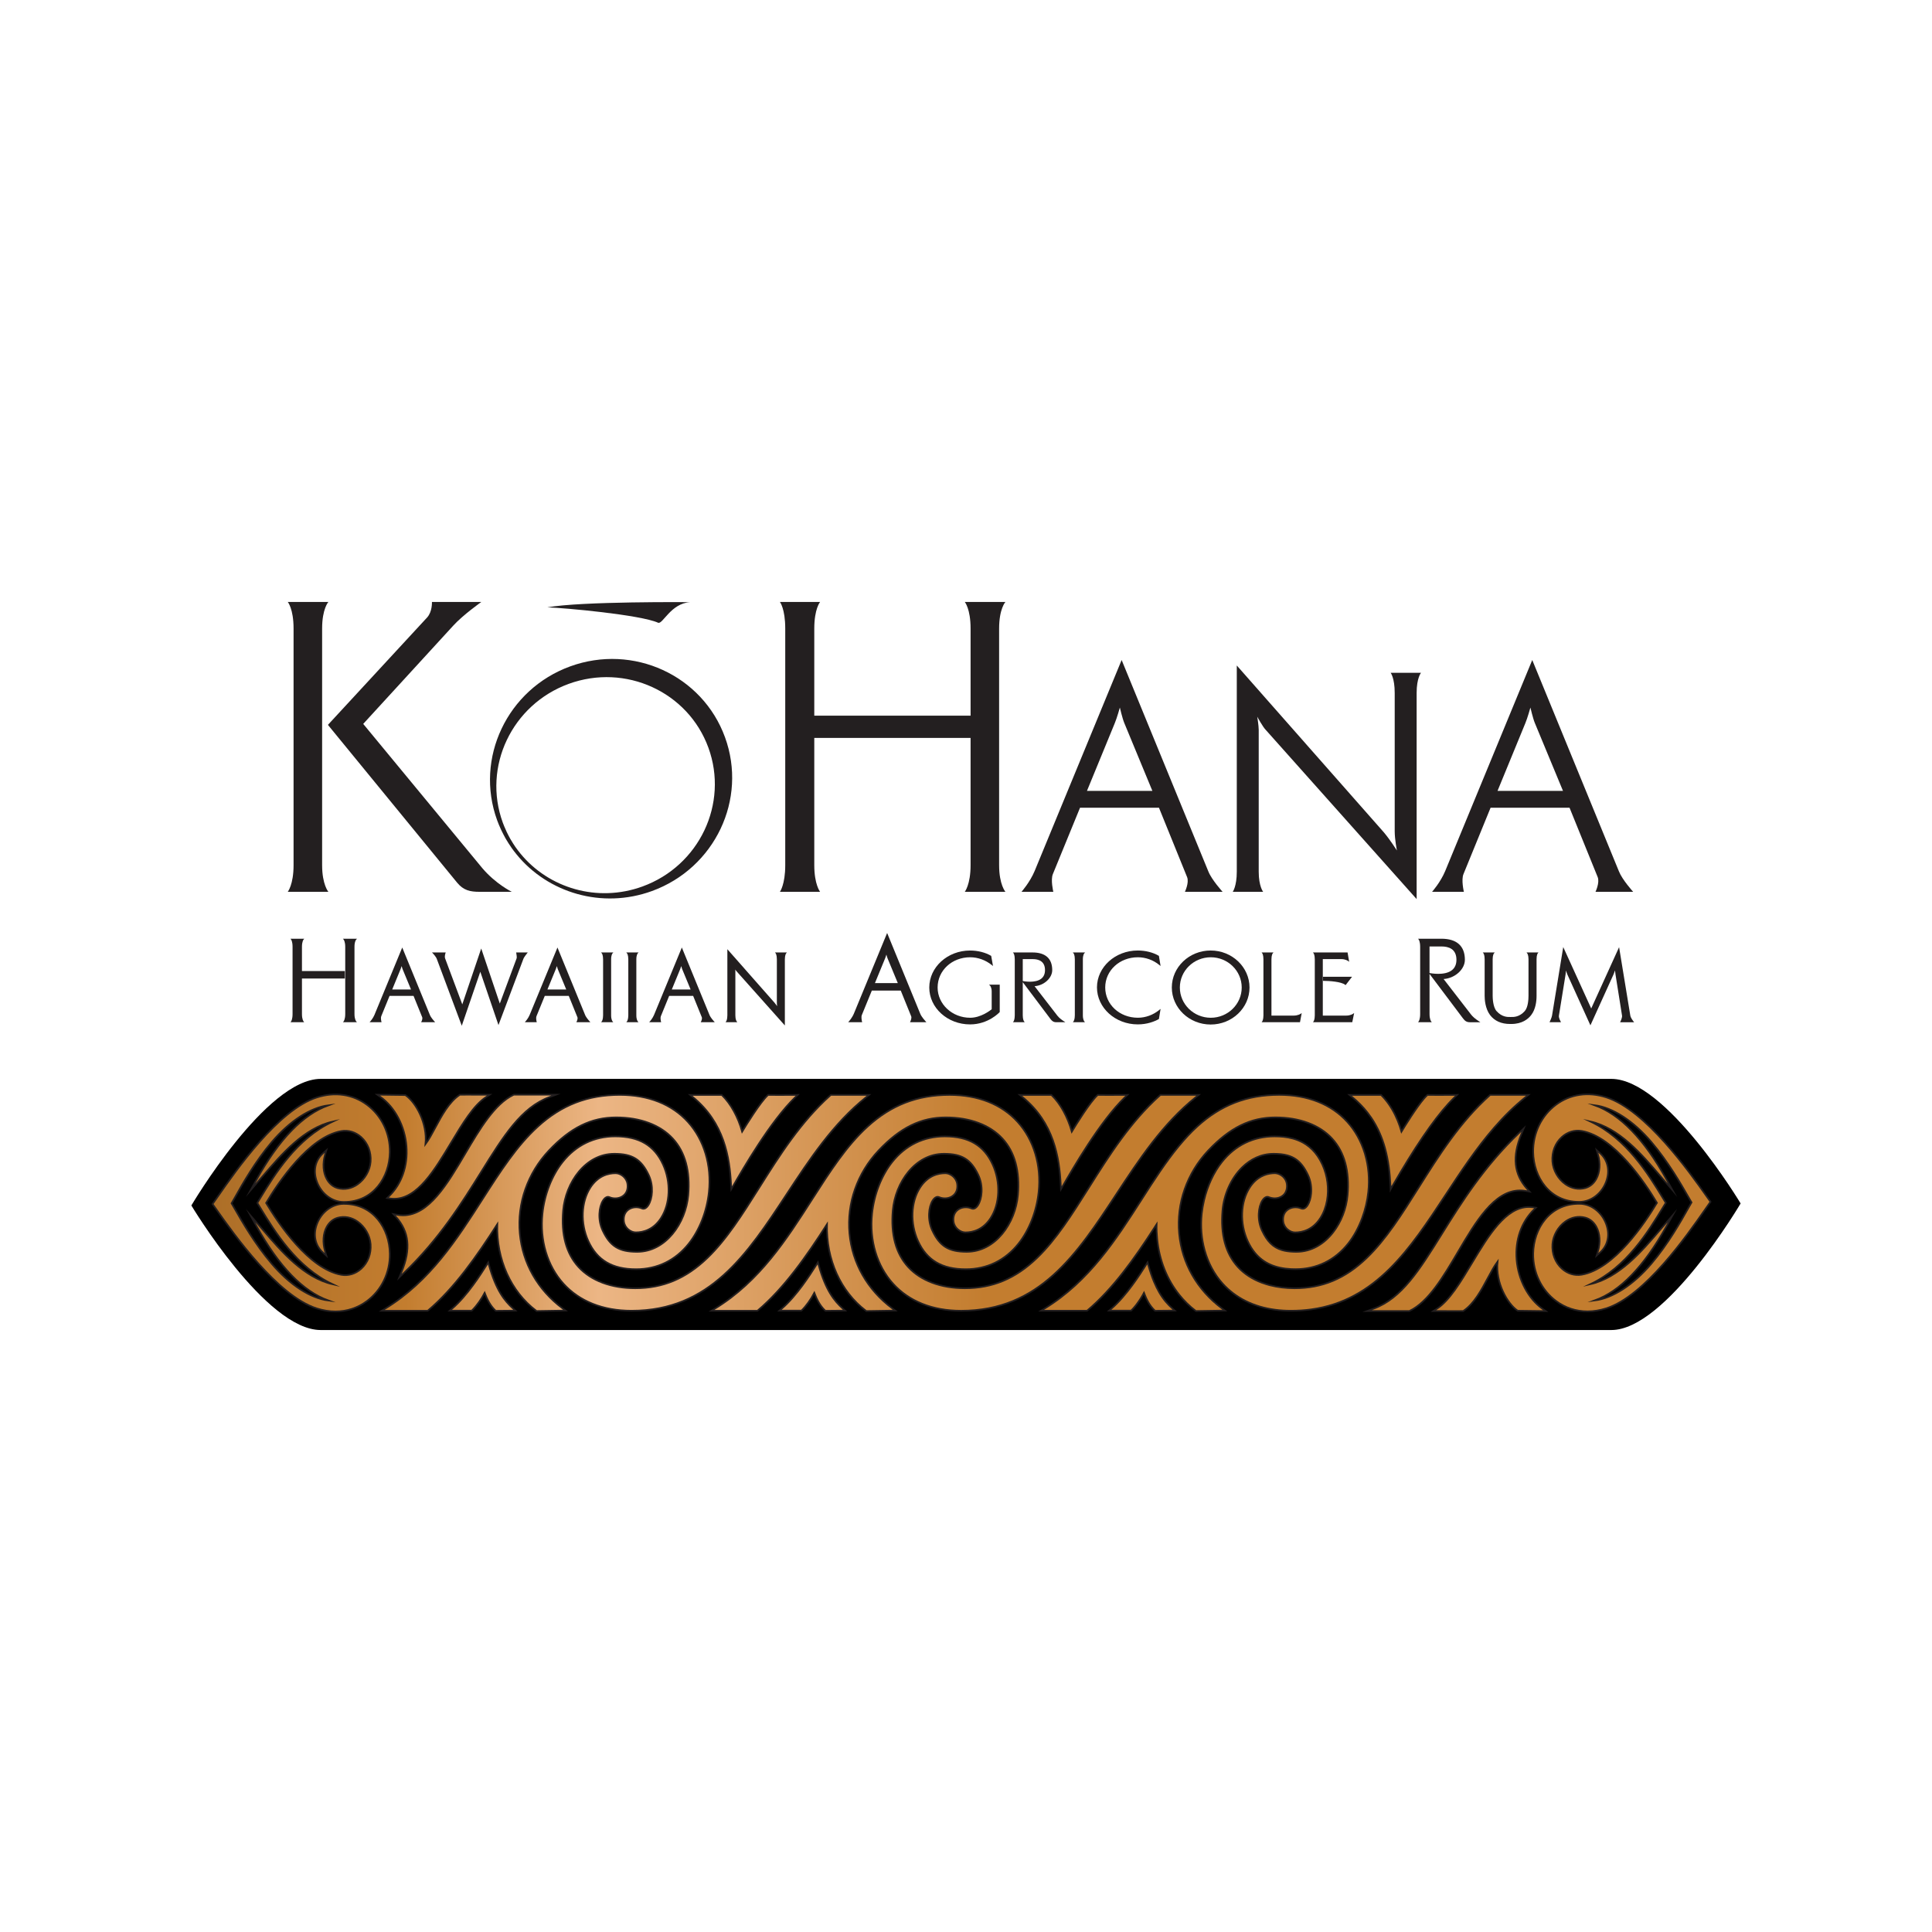 <?xml version="1.0" encoding="UTF-8"?>
<!-- Generator: Adobe Illustrator 24.3.0, SVG Export Plug-In . SVG Version: 6.00 Build 0)  -->
<svg xmlns="http://www.w3.org/2000/svg" xmlns:xlink="http://www.w3.org/1999/xlink" version="1.1" id="Layer_1" x="0px" y="0px" viewBox="0 0 1000 1000" style="enable-background:new 0 0 1000 1000;" xml:space="preserve">
<style type="text/css">
	.st0{fill:#FFFFFF;}
	.st1{fill:#231F20;}
	.st2{fill-rule:evenodd;clip-rule:evenodd;}
	.st3{fill:url(#SVGID_1_);stroke:#231F20;stroke-width:0.858;stroke-miterlimit:10;}
	.st4{fill:url(#SVGID_2_);stroke:#231F20;stroke-width:0.858;stroke-miterlimit:10;}
	.st5{fill:url(#SVGID_3_);stroke:#231F20;stroke-width:0.858;stroke-miterlimit:10;}
	.st6{fill:url(#SVGID_4_);stroke:#231F20;stroke-width:0.858;stroke-miterlimit:10;}
	.st7{fill:url(#SVGID_5_);stroke:#231F20;stroke-width:0.858;stroke-miterlimit:10;}
	.st8{fill:url(#SVGID_6_);stroke:#231F20;stroke-width:0.858;stroke-miterlimit:10;}
	.st9{fill:url(#SVGID_7_);stroke:#231F20;stroke-width:0.858;stroke-miterlimit:10;}
	.st10{fill:url(#SVGID_8_);stroke:#231F20;stroke-width:0.858;stroke-miterlimit:10;}
	.st11{fill:url(#SVGID_9_);stroke:#231F20;stroke-width:0.858;stroke-miterlimit:10;}
	.st12{fill:url(#SVGID_10_);stroke:#231F20;stroke-width:0.858;stroke-miterlimit:10;}
	.st13{fill:url(#SVGID_11_);stroke:#231F20;stroke-width:0.858;stroke-miterlimit:10;}
	.st14{fill:url(#SVGID_12_);stroke:#231F20;stroke-width:0.858;stroke-miterlimit:10;}
	.st15{fill:url(#SVGID_13_);stroke:#231F20;stroke-width:0.858;stroke-miterlimit:10;}
	.st16{fill:url(#SVGID_14_);stroke:#231F20;stroke-width:0.858;stroke-miterlimit:10;}
	.st17{fill:url(#SVGID_15_);stroke:#231F20;stroke-width:0.858;stroke-miterlimit:10;}
	.st18{fill:url(#SVGID_16_);stroke:#231F20;stroke-width:0.858;stroke-miterlimit:10;}
	.st19{fill:url(#SVGID_17_);stroke:#231F20;stroke-width:0.858;stroke-miterlimit:10;}
	.st20{fill:url(#SVGID_18_);stroke:#231F20;stroke-width:0.858;stroke-miterlimit:10;}
</style>
<g>
	<rect class="st0" width="1000" height="1000"></rect>
	<g>
		<g>
			<path class="st1" d="M184.32,486.39l0.47-0.5l-7.29,0l0.4,0.48c0.01,0.01,0.79,0.98,0.79,3.72v34.8c0,2.66-0.78,3.71-0.79,3.73     l-0.39,0.48h6.6l0.63,0l-0.41-0.49c-0.01-0.01-0.85-1.05-0.85-3.72v-34.8C183.47,487.36,184.31,486.39,184.32,486.39z"></path>
			<path class="st1" d="M156.29,524.9v-18.42h22.21v-3.87h-22.21V490.1c0-2.74,0.78-3.71,0.78-3.72l0.42-0.49h-6.55l-0.59,0     l0.36,0.47c0.01,0.01,0.72,0.98,0.72,3.73v34.8c0,2.67-0.71,3.72-0.73,3.74l-0.34,0.47h6.49l0.6,0l-0.37-0.48     C157.07,528.61,156.29,527.57,156.29,524.9z"></path>
			<path class="st1" d="M222.53,525.38l-14.33-34.95l-14.39,34.89c-0.74,1.77-2.07,3.28-2.08,3.29l-0.44,0.49h6.2l-0.09-0.37     c-0.13-0.52-0.38-2.02-0.07-2.72l4.31-10.55h12.41l4.49,11.08c0.25,0.63-0.16,1.75-0.35,2.13l-0.2,0.42h7.25l-0.45-0.5     C224.77,528.59,223.04,526.68,222.53,525.38z M207.35,501.59c0.17-0.41,0.37-1.01,0.53-1.54c0.14,0.53,0.31,1.12,0.46,1.48     l4.4,10.62h-9.73L207.35,501.59z"></path>
			<path class="st1" d="M273.18,492.99h-6.02l0.07,0.36c0.15,0.77,0.34,2.17,0.19,2.63l-8.72,23.46l-9.62-28.5l-9.8,28.92     l-8.9-23.82c-0.37-1.07,0.17-2.63,0.18-2.65l0.14-0.4h-7.11l0.49,0.5c0.01,0.02,1.56,1.63,2.01,2.86l12.92,34.58l9.59-27.96     l9.41,27.6l12.93-34.35c0.23-0.64,1.41-2.21,1.85-2.76L273.18,492.99z"></path>
			<path class="st1" d="M302.87,525.38l-14.33-34.95l-14.39,34.89c-0.74,1.77-2.07,3.28-2.08,3.29l-0.44,0.49h6.2l-0.09-0.37     c-0.13-0.52-0.38-2.02-0.07-2.72l4.31-10.55h12.41l4.49,11.08c0.25,0.63-0.17,1.75-0.35,2.13l-0.2,0.42h7.25l-0.45-0.5     C305.11,528.59,303.38,526.68,302.87,525.38z M287.69,501.59c0.17-0.41,0.37-1.01,0.53-1.54c0.14,0.53,0.31,1.12,0.46,1.48     l4.4,10.62h-9.73L287.69,501.59z"></path>
			<path class="st1" d="M317.01,493.49l0.46-0.5l-6.35,0l0.4,0.48c0.01,0.01,0.64,0.81,0.64,3.07v29c0,2.19-0.63,3.05-0.65,3.08     l-0.38,0.48h5.66l0.63,0l-0.4-0.49c-0.01-0.01-0.7-0.87-0.7-3.07v-29C316.31,494.3,317,493.5,317.01,493.49z"></path>
			<path class="st1" d="M330.06,493.49l0.46-0.5l-6.35,0l0.4,0.48c0.01,0.01,0.64,0.81,0.64,3.07v29c0,2.2-0.64,3.06-0.65,3.08     l-0.38,0.48h5.66l0.63,0l-0.4-0.49c-0.01-0.01-0.7-0.87-0.7-3.07v-29C329.37,494.3,330.06,493.5,330.06,493.49z"></path>
			<path class="st1" d="M367.25,525.38l-14.33-34.95l-14.39,34.89c-0.74,1.77-2.07,3.28-2.08,3.29l-0.44,0.49h6.2l-0.09-0.37     c-0.13-0.52-0.38-2.02-0.07-2.72l4.31-10.55h12.41l4.49,11.08c0.25,0.63-0.16,1.75-0.35,2.13l-0.2,0.42h6.58h0.67l-0.45-0.5     C369.49,528.59,367.76,526.68,367.25,525.38z M352.07,501.59c0.17-0.41,0.37-1.01,0.53-1.54c0.14,0.53,0.31,1.12,0.46,1.48     l4.4,10.62h-9.73L352.07,501.59z"></path>
			<path class="st1" d="M401.51,493.47c0.01,0.01,0.59,0.82,0.59,3.08v22.41c0,0.6,0.07,1.27,0.14,1.84     c-0.4-0.58-0.91-1.28-1.4-1.86l-24.36-27.63v34.23c0,2.22-0.59,3.08-0.6,3.09l-0.35,0.47l6.11,0l-0.37-0.48     c-0.01-0.01-0.65-0.87-0.65-3.08v-23.01c0-0.19-0.02-0.44-0.05-0.71c0.24,0.38,0.5,0.75,0.72,0.97l24.43,27.4l0.52,0.58v-34.22     c0-2.26,0.64-3.06,0.64-3.07l0.42-0.49l-6.16,0L401.51,493.47z"></path>
			<path class="st1" d="M476.32,524.71l-17.14-41.8l-17.21,41.73c-0.89,2.13-2.49,3.95-2.51,3.97l-0.44,0.49h7.23l-0.09-0.37     c-0.15-0.63-0.46-2.44-0.09-3.31l5.19-12.7h14.97l5.41,13.34c0.31,0.77-0.2,2.14-0.42,2.6l-0.2,0.43h8.47l-0.45-0.5     C479.02,528.59,476.93,526.28,476.32,524.71z M458.1,496.12c0.23-0.54,0.5-1.37,0.7-2.04c0.17,0.67,0.41,1.5,0.6,1.96l5.31,12.82     h-11.85L458.1,496.12z"></path>
			<path class="st1" d="M512.44,510.16c0.01,0.01,0.86,0.86,0.86,3.05v9.17c-0.75,0.62-5.57,4.41-11.15,4.41     c-9.29,0-16.84-7.02-16.84-15.66c0-8.78,7.4-15.65,16.84-15.65c3.99,0,7.97,1.43,11.2,4.03l0.62,0.5l-0.93-5.24l-0.12-0.07     c-2.91-1.72-6.85-2.71-10.82-2.71c-11.64,0-21.11,8.59-21.11,19.15c0,10.53,9.47,19.09,21.11,19.09c9.51,0,15.23-6.26,15.28-6.32     l0.08-0.08v-14.17l-5.53,0L512.44,510.16z"></path>
			<path class="st1" d="M547.3,525.72l-11.81-15.27c4.85-0.34,9.14-4.18,9.14-8.33c0-5.98-3.53-9.13-10.2-9.13h-9.55l-0.59,0     l0.36,0.47c0.01,0.01,0.59,0.82,0.59,3.08v29c0,2.22-0.59,3.08-0.6,3.09l-0.35,0.47l6.11,0l-0.37-0.48     c-0.01-0.01-0.65-0.87-0.65-3.08v-17.18l14.35,19.08c0.79,1.05,1.54,1.66,3.03,1.66h3.68l0.97-0.02l-0.84-0.55     C549.9,528.11,548.25,526.97,547.3,525.72z M529.39,496.43h5.16c2.89,0,6.34,0.99,6.34,5.69c0,1.91-0.63,3.38-1.86,4.39     c-3.17,2.58-9.34,1.32-9.41,1.31l-0.24-0.05V496.43z"></path>
			<path class="st1" d="M561.18,493.49l0.46-0.5l-6.35,0l0.4,0.48c0.01,0.01,0.64,0.81,0.64,3.07v29c0,2.2-0.64,3.06-0.65,3.08     l-0.38,0.48h5.66l0.63,0l-0.4-0.49c-0.01-0.01-0.7-0.87-0.7-3.07v-29C560.49,494.3,561.17,493.5,561.18,493.49z"></path>
			<path class="st1" d="M588.96,495.48c4.04,0,7.99,1.43,11.14,4.02l0.61,0.5l-0.86-5.24l-0.12-0.07     c-2.91-1.72-6.85-2.71-10.83-2.71c-11.64,0-21.11,8.57-21.11,19.09c0,10.56,9.47,19.15,21.11,19.15c4.9,0,8.59-1.47,10.82-2.7     l0.13-0.07l0.86-5.25l-0.61,0.5c-3.19,2.63-7.15,4.08-11.14,4.08c-9.48,0-16.9-6.88-16.9-15.66     C572.05,502.36,579.48,495.48,588.96,495.48z"></path>
			<path class="st1" d="M626.64,491.98c-11.09,0-20.11,8.59-20.11,19.15c0,10.56,9.02,19.16,20.11,19.16     c11.09,0,20.11-8.6,20.11-19.16C646.74,500.57,637.73,491.98,626.64,491.98z M626.7,526.79c-8.83,0-16.01-7.02-16.01-15.66     s7.18-15.65,16.01-15.65c8.83,0,16.01,7.02,16.01,15.65S635.53,526.79,626.7,526.79z"></path>
			<path class="st1" d="M669.66,525.67H658.1v-29.12c0-2.26,0.63-3.06,0.64-3.07l0.42-0.49l-6.16,0l0.36,0.47     c0.01,0.01,0.59,0.82,0.59,3.08v29c0,2.2-0.58,3.07-0.6,3.09l-0.35,0.47h19.87l0.89-4.73l-0.59,0.39     C673.16,524.78,671.79,525.67,669.66,525.67z"></path>
			<path class="st1" d="M684.74,507.69h0.3c2.99,0,9.17,0.42,11.2,2.02l0.24,0.19l3.34-4.34h-15.07V507.69z"></path>
			<path class="st1" d="M696.84,525.67h-12.16v-29.24h9.61c2.12,0,3.43,0.94,3.44,0.95l0.59,0.43l-0.82-4.82h-17.33l-0.59,0     l0.36,0.47c0.01,0.01,0.59,0.82,0.59,3.08v29c0,2.2-0.58,3.07-0.6,3.09l-0.34,0.47h20.34l0.97-4.76l-0.61,0.42     C700.27,524.78,698.96,525.67,696.84,525.67z"></path>
			<path class="st1" d="M761.43,525.14l-14.23-18.4c5.84-0.36,11.02-4.98,11.02-9.96c0-7.13-4.21-10.9-12.18-10.9h-11.46l-0.59,0     l0.36,0.47c0.01,0.01,0.72,0.98,0.72,3.73v34.8c0,2.69-0.72,3.73-0.73,3.74l-0.35,0.47l7.1,0l-0.37-0.48     c-0.01-0.01-0.79-1.05-0.79-3.73V504.1l17.33,23.04c0.94,1.24,1.82,1.97,3.58,1.97h5.39l-0.88-0.59     C763.62,527.39,762.23,526.19,761.43,525.14z M739.93,489.89h6.25c3.5,0,7.67,1.19,7.67,6.89c0,2.31-0.76,4.1-2.26,5.32     c-3.82,3.1-11.26,1.6-11.33,1.59l-0.34-0.07V489.89z"></path>
			<path class="st1" d="M790.51,493.48c0.01,0.01,0.64,0.81,0.64,3.01v18.92c0,1.73-0.19,5.95-1.94,7.93     c-2.76,3.09-5.69,3.09-7.12,3.05l-0.24,0l-0.23,0c-1.37,0.03-4.25,0.04-7.01-3.05c-1.91-2.16-2.01-6.98-2.01-7.93v-18.92     c0-2.2,0.64-3,0.65-3l0.43-0.49l-6.17,0l0.35,0.47c0.01,0.01,0.59,0.81,0.59,3.02v18.92c0,1.88,0.27,6.6,2.8,9.97     c2.34,3.07,5.83,4.63,10.38,4.63c0.04,0,0.09,0,0.13,0h0.3c0.05,0,0.09,0,0.14,0c5.63,0,8.73-2.51,10.34-4.62     c2.3-3,2.78-7.08,2.78-9.97v-18.92c0-2.21,0.59-3.01,0.59-3.02l0.38-0.48l-6.15,0L790.51,493.48z"></path>
			<path class="st1" d="M838.56,529.11h7.27l-0.4-0.49c-0.01-0.02-1.38-1.68-1.59-3l-5.8-35.36l-14.43,31.73l-14.48-31.79     l-5.79,35.42c-0.17,1.07-1.1,3.04-1.11,3.06l-0.2,0.42h5.96l-0.25-0.44c-0.01-0.02-1.02-1.82-0.85-2.95l3.44-21.29     c0.08-0.52,0.16-1.34,0.23-2.07c0.25,0.82,0.54,1.72,0.75,2.14l11.89,26.22l11.89-26.21c0.27-0.56,0.57-1.46,0.82-2.23     c0.07,0.63,0.16,1.4,0.28,2.15l3.38,21.3c0.13,0.8-0.53,2.41-0.8,2.96L838.56,529.11z"></path>
		</g>
		<g>
			<g>
				<path class="st1" d="M283.3,314.37c17.52-3.2,74.01-2.69,74.01-2.69c-10.13,0.52-14.32,11.72-16.69,10.64      C331.63,318.25,292.19,314.6,283.3,314.37"></path>
				<path class="st1" d="M257.31,424.54c0.56,1.54,1.18,3.01,1.85,4.48c0.12,0.24,0.23,0.51,0.35,0.75      c0.66,1.38,1.36,2.73,2.09,4.06c0.16,0.25,0.34,0.5,0.45,0.76c0.79,1.33,1.6,2.64,2.49,3.87c0.04,0.1,0.13,0.17,0.16,0.27      c0.87,1.21,1.74,2.39,2.69,3.53c16.25,19.92,44.2,28.35,70.07,18.94c32.57-11.87,49.51-47.5,37.8-79.59      c-11.67-32.11-47.54-48.55-80.13-36.69C262.56,356.78,245.64,392.44,257.31,424.54 M366.67,387.02      c10.55,28.97-4.73,61.12-34.13,71.82c-23.31,8.48-48.52,0.9-63.21-17.09c-0.83-1.02-1.63-2.07-2.41-3.16      c-0.05-0.07-0.1-0.16-0.16-0.22c-0.79-1.14-1.52-2.31-2.23-3.52c-0.14-0.22-0.28-0.45-0.42-0.68c-0.65-1.19-1.3-2.41-1.89-3.66      c-0.09-0.22-0.22-0.46-0.3-0.7c-0.61-1.31-1.18-2.64-1.69-4.04c-10.53-28.94,4.75-61.09,34.14-71.81      C323.76,343.27,356.13,358.07,366.67,387.02"></path>
			</g>
			<g>
				<path class="st1" d="M148.95,461.6c0,0,3-3.75,3-13.77V325.34c0-10.26-3-13.77-3-13.77h21.01c0,0-3.23,3.51-3.23,13.77v122.49      c0,10.01,3.23,13.77,3.23,13.77H148.95z M248.12,461.6c-4.76,0-8.26-0.75-11.53-4.76l-66.86-81.65l51.35-55.59      c2.75-3.02,2.49-8.02,2.49-8.02h25.55c0,0-9.53,6.75-14.53,12.26L188,374.69l61.62,74.63c7.01,8.27,15.27,12.27,15.27,12.27      H248.12z"></path>
				<path class="st1" d="M517.14,325.34c0-10.26,3.26-13.77,3.26-13.77h-21.03c0,0,3,3.51,3,13.77v45.09h-80.9v-45.09      c0-10.26,3.01-13.77,3.01-13.77h-20.79c0,0,2.75,3.51,2.75,13.77v122.49c0,10.01-2.75,13.77-2.75,13.77h20.79      c0,0-3.01-3.75-3.01-13.77v-65.88h80.9v65.88c0,10.01-3,13.77-3,13.77h21.03c0,0-3.26-3.75-3.26-13.77V325.34z"></path>
				<path class="st1" d="M613.31,461.6c0,0,2.28-4.73,1.14-7.59l-14.57-35.93h-40.86L545,452.33c-1.32,3.02,0.2,9.27,0.2,9.27      h-16.47c0,0,4.36-4.92,6.81-10.79l45.02-109.19L625.42,451c1.71,4.35,7.38,10.59,7.38,10.59H613.31z M581.91,374.17      c-0.95-2.26-2.27-7.94-2.27-7.94s-1.53,5.49-2.65,8.12l-14.38,35.01h33.86L581.91,374.17z"></path>
				<path class="st1" d="M655.3,377.96c-1.72-1.7-4.54-7-4.54-7s0.75,4.73,0.75,6.81v73.41c0,7.59,2.29,10.42,2.29,10.42h-15.73      c0,0,2.09-2.83,2.09-10.42V344.46l76.05,86.28c3.22,3.79,6.83,9.47,6.83,9.47s-1.14-5.68-1.14-10.02v-71.53      c0-7.75-2.09-10.42-2.09-10.42h15.7c0,0-2.26,2.67-2.26,10.42v106.71L655.3,377.96z"></path>
				<path class="st1" d="M825.83,461.6c0,0,2.27-4.73,1.14-7.59l-14.58-35.93h-40.87l-13.99,34.25c-1.32,3.02,0.17,9.27,0.17,9.27      h-16.46c0,0,4.37-4.92,6.81-10.79l45.04-109.19L837.95,451c1.7,4.35,7.36,10.59,7.36,10.59H825.83z M794.41,374.17      c-0.95-2.26-2.27-7.94-2.27-7.94s-1.52,5.49-2.64,8.12l-14.38,35.01h33.88L794.41,374.17z"></path>
			</g>
		</g>
		<path class="st2" d="M165.98,558.43c-28.32,0-66.93,65.52-66.93,65.52s38.61,64.47,66.93,64.47c0.11,0,668.04-0.01,668.04,0    c28.32,0,66.92-65.52,66.92-65.52s-38.61-64.47-66.92-64.47C833.91,558.43,165.98,558.44,165.98,558.43z"></path>
		<g>
			<linearGradient id="SVGID_1_" gradientUnits="userSpaceOnUse" x1="83.215" y1="622.639" x2="934.565" y2="622.639">
				<stop offset="0" style="stop-color:#A76B26"></stop>
				<stop offset="0.149" style="stop-color:#C37D2F"></stop>
				<stop offset="0.266" style="stop-color:#ECB685"></stop>
				<stop offset="0.501" style="stop-color:#C37D2F"></stop>
				<stop offset="1" style="stop-color:#C37D2F"></stop>
			</linearGradient>
			<path class="st3" d="M178.05,623.12c-0.09,0-0.18,0-0.27,0c-5.9,0.06-11.42,4.25-13.73,10.42c-2.11,5.64-0.92,11.19,3.18,14.85     l1.69,1.51l-0.65-2.17c-1.38-4.63-1.07-9.28,0.86-12.76c1.33-2.4,3.3-4.01,5.68-4.66c3.48-0.95,7.13-0.26,10.28,1.96     c3.81,2.69,6.4,7.19,6.74,11.75c0.37,4.93-1.41,9.56-4.87,12.69c-2.91,2.63-6.65,3.77-10.27,3.13     c-16.83-2.95-32.71-26.72-38.96-37.19c6.24-10.47,22.11-34.25,38.96-37.2c3.62-0.63,7.36,0.51,10.27,3.13     c3.46,3.13,5.24,7.75,4.87,12.69c-0.34,4.55-2.92,9.05-6.73,11.74c-3.15,2.22-6.8,2.92-10.28,1.97     c-2.39-0.65-4.35-2.27-5.68-4.66c-1.93-3.47-2.24-8.12-0.86-12.76l0.65-2.17l-1.69,1.5c-4.11,3.65-5.3,9.19-3.19,14.83     c2.31,6.18,7.83,10.36,13.73,10.42c0.09,0,0.18,0,0.27,0c15.3,0,23.52-12.92,23.73-25.75c0.15-9.76-4.28-18.95-11.86-24.57     c-7.34-5.45-16.55-6.8-25.93-3.79c-19.97,6.38-41.85,37.79-51.19,51.21c-1,1.44-1.85,2.65-2.52,3.58l-0.27,0.38l0.27,0.38     c0.54,0.75,1.2,1.68,1.95,2.75c8.58,12.15,31.36,44.42,51.75,50.92c3.26,1.04,6.51,1.56,9.66,1.56c5.91,0,11.49-1.81,16.28-5.37     c7.57-5.62,12-14.8,11.85-24.55C201.57,636.04,193.36,623.12,178.05,623.12z M132.79,610.55l-3.08,5.51l4.13-4.78     c0.76-0.87,1.53-1.78,2.32-2.7c9.53-11.13,21.16-24.71,36.09-28.06c-18.76,8.81-29.98,27.21-37.6,39.71l-1.47,2.41l1.48,2.42     c7.62,12.49,18.83,30.88,37.59,39.69c-14.95-3.37-26.59-16.97-36.13-28.12c-0.78-0.91-1.54-1.8-2.28-2.66l-4.14-4.79l3.09,5.52     c11.72,20.98,23.93,33.62,37.2,38.46c-9.3-1.19-19.92-8-29.3-18.99c-8.77-10.28-15.47-22-19.07-28.29     c-0.72-1.26-1.31-2.29-1.76-3.04c0.48-0.8,1.12-1.94,1.9-3.33c3.59-6.39,10.28-18.28,18.93-28.43c9.38-11,19.99-17.81,29.3-18.99     C156.73,576.94,144.52,589.58,132.79,610.55z"></path>
			<linearGradient id="SVGID_2_" gradientUnits="userSpaceOnUse" x1="83.215" y1="665.947" x2="934.565" y2="665.947">
				<stop offset="0" style="stop-color:#A76B26"></stop>
				<stop offset="0.149" style="stop-color:#C37D2F"></stop>
				<stop offset="0.266" style="stop-color:#ECB685"></stop>
				<stop offset="0.501" style="stop-color:#C37D2F"></stop>
				<stop offset="1" style="stop-color:#C37D2F"></stop>
			</linearGradient>
			<path class="st4" d="M253.1,654.81l-0.39-1.4l-0.91,1.46c-2.96,4.69-9.89,15.67-17.69,22.4l-1.31,1.13h11.36l0.19-0.18     c2.47-2.37,4.95-6.08,6.51-9.03c1.21,3.11,2.78,6.49,5.53,9.11l0.19,0.18h0.26c1.54,0,6.63-0.06,8.28-0.08l1.64-0.02l-1.22-1.1     C261.25,673.41,256.78,668.01,253.1,654.81z"></path>
			<linearGradient id="SVGID_3_" gradientUnits="userSpaceOnUse" x1="83.215" y1="622.583" x2="934.565" y2="622.583">
				<stop offset="0" style="stop-color:#A76B26"></stop>
				<stop offset="0.149" style="stop-color:#C37D2F"></stop>
				<stop offset="0.266" style="stop-color:#ECB685"></stop>
				<stop offset="0.501" style="stop-color:#C37D2F"></stop>
				<stop offset="1" style="stop-color:#C37D2F"></stop>
			</linearGradient>
			<path class="st5" d="M407.13,618.17c11.87-18.05,24.15-36.71,41.24-50.31l1.44-1.15h-19.77l-0.18,0.16     c-15.49,13.9-26.37,31.16-36.89,47.88c-8.68,13.78-16.87,26.8-26.84,36.37c-11.13,10.69-22.99,15.67-37.33,15.67     c-12.43,0-22.85-3.9-29.34-10.98c-6.39-6.97-9.07-16.82-7.98-29.27c1.26-14.42,11.51-29.34,26.49-29.34     c9.29,0,13.94,2.86,17.77,10.93c2.72,5.73,1.96,12.33-0.13,15.63c-1,1.59-2.21,2.24-3.38,1.72c-0.91-0.39-1.93-0.6-2.94-0.6     c-1.99,0-3.8,0.77-4.97,2.1c-1.18,1.34-1.66,3.16-1.39,5.27c0.45,3.37,3.54,5.63,6.16,5.63c3.77,0,9.1-1.29,13.07-7.46     c4.77-7.42,5.19-18.52,1.05-27.62c-4.54-9.97-12.4-14.62-24.75-14.62c-10.94,0-20.36,4.58-27.24,13.25     c-5.59,7.04-9.4,16.8-10.44,26.77c-1.44,13.76,2.5,26.94,10.8,36.17c8.29,9.2,20.5,14.07,35.31,14.07     C367.47,678.45,386.73,649.18,407.13,618.17z"></path>
			<linearGradient id="SVGID_4_" gradientUnits="userSpaceOnUse" x1="83.215" y1="622.656" x2="934.565" y2="622.656">
				<stop offset="0" style="stop-color:#A76B26"></stop>
				<stop offset="0.149" style="stop-color:#C37D2F"></stop>
				<stop offset="0.266" style="stop-color:#ECB685"></stop>
				<stop offset="0.501" style="stop-color:#C37D2F"></stop>
				<stop offset="1" style="stop-color:#C37D2F"></stop>
			</linearGradient>
			<path class="st6" d="M269.05,638.45c-1.44-15.59,4.04-31.22,15.04-42.91c11.19-11.87,21.93-17.17,34.83-17.17     c12.43,0,22.85,3.9,29.34,10.98c6.38,6.97,9.07,16.81,7.98,29.26c-1.28,14.42-11.54,29.34-26.51,29.34     c-9.29,0-13.94-2.86-17.76-10.93c-2.72-5.73-1.96-12.33,0.13-15.63c0.77-1.22,1.69-1.9,2.58-1.9c0,0,0,0,0,0     c0.27,0,0.53,0.06,0.79,0.17c0.91,0.4,1.93,0.6,2.95,0.6c1.99,0,3.8-0.77,4.97-2.1c1.18-1.34,1.65-3.16,1.38-5.27     c-0.42-3.37-3.52-5.63-6.15-5.63c-3.77,0-9.11,1.3-13.08,7.46c-4.77,7.42-5.19,18.51-1.05,27.61     c4.55,9.97,12.42,14.62,24.76,14.62c10.94,0,20.36-4.58,27.24-13.24c5.59-7.05,9.4-16.8,10.44-26.77     c1.44-13.76-2.49-26.94-10.8-36.16c-8.29-9.2-20.5-14.07-35.31-14.07c-16.67,0-30.17,5.23-42.48,16.45     c-10.93,9.96-19.5,23.35-28.59,37.54c-13.33,20.82-27.12,42.34-50.23,56.56l-1.94,1.19h23.8l0.18-0.15     c13.64-11.55,25.28-28.19,35.82-44.62c-0.46,18.17,7.02,34.82,20.18,44.78l0.18,0.13l14.96-0.24l-1.52-1.13     C278.34,667.65,270.48,653.88,269.05,638.45z"></path>
			<linearGradient id="SVGID_5_" gradientUnits="userSpaceOnUse" x1="83.215" y1="591.104" x2="934.565" y2="591.104">
				<stop offset="0" style="stop-color:#A76B26"></stop>
				<stop offset="0.149" style="stop-color:#C37D2F"></stop>
				<stop offset="0.266" style="stop-color:#ECB685"></stop>
				<stop offset="0.501" style="stop-color:#C37D2F"></stop>
				<stop offset="1" style="stop-color:#C37D2F"></stop>
			</linearGradient>
			<path class="st7" d="M378.4,613.32l0.11,2.19l1.09-1.9c4.75-8.26,19.21-33.39,32.13-45.78l1.17-1.12l-1.62,0.02     c-1.32,0.01-4.95,0.04-8.26,0.04c-2.35,0-4.09-0.01-5.18-0.04l-0.26-0.01l-0.19,0.18c-3.93,3.66-11.23,15.5-13.26,18.85     c-2.14-7.62-5.89-14.44-10.38-18.84l-0.19-0.18h-16.31l1.4,1.14C374.84,581.04,377.71,599.08,378.4,613.32z"></path>
			<linearGradient id="SVGID_6_" gradientUnits="userSpaceOnUse" x1="83.215" y1="665.949" x2="934.565" y2="665.949">
				<stop offset="0" style="stop-color:#A76B26"></stop>
				<stop offset="0.149" style="stop-color:#C37D2F"></stop>
				<stop offset="0.266" style="stop-color:#ECB685"></stop>
				<stop offset="0.501" style="stop-color:#C37D2F"></stop>
				<stop offset="1" style="stop-color:#C37D2F"></stop>
			</linearGradient>
			<path class="st8" d="M423.74,654.81l-0.39-1.4l-0.97,1.53c-2.96,4.67-9.89,15.62-17.64,22.32l-1.31,1.13h11.36l0.19-0.18     c2.19-2.1,4.68-5.57,6.51-9.03c1.21,3.11,2.78,6.5,5.53,9.11l0.19,0.18h0.26c1.54,0,6.63-0.06,8.28-0.08l1.64-0.02l-1.22-1.1     C431.88,673.41,427.41,668,423.74,654.81z"></path>
			<linearGradient id="SVGID_7_" gradientUnits="userSpaceOnUse" x1="83.215" y1="622.583" x2="934.565" y2="622.583">
				<stop offset="0" style="stop-color:#A76B26"></stop>
				<stop offset="0.149" style="stop-color:#C37D2F"></stop>
				<stop offset="0.266" style="stop-color:#ECB685"></stop>
				<stop offset="0.501" style="stop-color:#C37D2F"></stop>
				<stop offset="1" style="stop-color:#C37D2F"></stop>
			</linearGradient>
			<path class="st9" d="M577.76,618.17c11.87-18.05,24.15-36.71,41.24-50.31l1.44-1.15h-19.79l-0.18,0.16     c-15.49,13.9-26.36,31.17-36.88,47.87c-8.68,13.78-16.87,26.8-26.84,36.38c-11.13,10.69-22.99,15.67-37.33,15.67     c-12.43,0-22.86-3.9-29.35-10.99c-6.39-6.97-9.07-16.82-7.97-29.26c1.27-14.42,11.52-29.34,26.49-29.34     c9.29,0,13.94,2.86,17.77,10.93c2.71,5.73,1.95,12.34-0.14,15.64c-1,1.58-2.2,2.23-3.37,1.72c-0.91-0.39-1.93-0.6-2.94-0.6     c-1.99,0-3.81,0.77-4.98,2.1c-1.17,1.34-1.65,3.16-1.38,5.27c0.43,3.37,3.53,5.63,6.15,5.63c3.78,0,9.11-1.3,13.08-7.47     c4.77-7.42,5.19-18.51,1.04-27.61c-4.53-9.97-12.4-14.62-24.76-14.62c-10.94,0-20.36,4.58-27.24,13.25     c-5.59,7.04-9.4,16.8-10.44,26.77c-1.44,13.76,2.5,26.95,10.81,36.17c8.29,9.2,20.5,14.07,35.31,14.07     C538.1,678.45,557.36,649.18,577.76,618.17z"></path>
			<linearGradient id="SVGID_8_" gradientUnits="userSpaceOnUse" x1="83.215" y1="622.656" x2="934.565" y2="622.656">
				<stop offset="0" style="stop-color:#A76B26"></stop>
				<stop offset="0.149" style="stop-color:#C37D2F"></stop>
				<stop offset="0.266" style="stop-color:#ECB685"></stop>
				<stop offset="0.501" style="stop-color:#C37D2F"></stop>
				<stop offset="1" style="stop-color:#C37D2F"></stop>
			</linearGradient>
			<path class="st10" d="M439.68,638.44c-1.45-15.59,4.03-31.22,15.03-42.9c11.2-11.88,21.95-17.17,34.83-17.17     c12.44,0,22.86,3.9,29.35,10.98c6.38,6.97,9.06,16.81,7.97,29.25c-1.26,14.42-11.52,29.34-26.5,29.34     c-9.29,0-13.94-2.86-17.76-10.93c-2.71-5.73-1.96-12.34,0.13-15.64c0.77-1.22,1.69-1.89,2.58-1.89c0,0,0,0,0,0     c0.26,0,0.53,0.06,0.8,0.17c0.91,0.4,1.93,0.6,2.96,0.6c1.98,0,3.79-0.76,4.97-2.1c1.18-1.34,1.66-3.16,1.39-5.27     c-0.43-3.36-3.53-5.62-6.15-5.62c-3.78,0-9.11,1.3-13.08,7.47c-4.77,7.42-5.19,18.51-1.04,27.6c4.54,9.97,12.4,14.62,24.75,14.62     c10.94,0,20.36-4.58,27.25-13.24c5.59-7.04,9.4-16.8,10.44-26.77c1.44-13.76-2.5-26.94-10.81-36.16     c-8.29-9.2-20.5-14.06-35.3-14.06c-16.68,0-30.18,5.23-42.49,16.45c-10.93,9.96-19.5,23.35-28.6,37.54     c-13.33,20.81-27.11,42.34-50.22,56.56l-1.94,1.19h23.8l0.18-0.15c13.65-11.57,25.28-28.2,35.82-44.62     c-0.44,18.17,7.03,34.82,20.18,44.78l0.18,0.13l14.98-0.24l-1.52-1.13C448.99,667.65,441.12,653.87,439.68,638.44z"></path>
			<linearGradient id="SVGID_9_" gradientUnits="userSpaceOnUse" x1="83.215" y1="591.104" x2="934.565" y2="591.104">
				<stop offset="0" style="stop-color:#A76B26"></stop>
				<stop offset="0.149" style="stop-color:#C37D2F"></stop>
				<stop offset="0.266" style="stop-color:#ECB685"></stop>
				<stop offset="0.501" style="stop-color:#C37D2F"></stop>
				<stop offset="1" style="stop-color:#C37D2F"></stop>
			</linearGradient>
			<path class="st11" d="M549.04,613.32l0.11,2.19l1.09-1.9c4.74-8.25,19.19-33.36,32.13-45.78l1.17-1.12l-1.62,0.02     c-1.32,0.01-4.95,0.04-8.27,0.04c-2.35,0-4.09-0.01-5.18-0.04l-0.26-0.01l-0.19,0.18c-3.95,3.68-11.12,15.3-13.26,18.85     c-2.15-7.63-5.9-14.45-10.38-18.84l-0.19-0.18h-16.32l1.4,1.14C545.47,581.03,548.34,599.07,549.04,613.32z"></path>
			<linearGradient id="SVGID_10_" gradientUnits="userSpaceOnUse" x1="83.215" y1="622.583" x2="934.565" y2="622.583">
				<stop offset="0" style="stop-color:#A76B26"></stop>
				<stop offset="0.149" style="stop-color:#C37D2F"></stop>
				<stop offset="0.266" style="stop-color:#ECB685"></stop>
				<stop offset="0.501" style="stop-color:#C37D2F"></stop>
				<stop offset="1" style="stop-color:#C37D2F"></stop>
			</linearGradient>
			<path class="st12" d="M678.67,677.75c33.58-4.62,51.19-31.38,69.74-59.57c7.74-11.77,15.67-23.79,24.97-34.51     c4.97-5.72,10.32-11.07,16.27-15.81l1.44-1.15h0h-19.76h-0.01l-0.18,0.16c-15.5,13.9-26.37,31.17-36.88,47.87     c-8.67,13.78-16.87,26.79-26.85,36.38c-11.13,10.69-22.99,15.67-37.33,15.67c-4.56,0-8.84-0.54-12.77-1.55     c-0.09-0.02-0.18-0.03-0.27-0.06c-1.13-0.3-2.21-0.66-3.28-1.04c-0.19-0.07-0.4-0.12-0.59-0.19c-4.97-1.86-9.2-4.61-12.44-8.15     c-6.38-6.97-9.06-16.82-7.97-29.27c0.72-8.22,4.36-16.59,10.12-22.27c4.36-4.29,9.92-7.06,16.36-7.06c2.79,0,5.15,0.26,7.2,0.84     c3.11,0.88,5.5,2.48,7.53,5.05c1.1,1.39,2.08,3.05,3.02,5.04c1.51,3.18,1.92,6.61,1.65,9.62c-0.21,2.41-0.86,4.56-1.79,6.03     c-0.12,0.2-0.25,0.38-0.38,0.55c-0.78,1.01-1.66,1.47-2.54,1.31c-0.15-0.03-0.29-0.07-0.44-0.14c-0.91-0.39-1.93-0.6-2.94-0.6     c0,0,0,0,0,0c0,0,0,0,0,0c-0.5,0-0.98,0.05-1.45,0.14c-1.41,0.28-2.65,0.96-3.53,1.96c-1.18,1.34-1.65,3.16-1.38,5.27     c0.44,3.37,3.53,5.63,6.15,5.63c0,0,0,0,0.01,0c0,0,0,0,0,0c3.78,0,9.11-1.3,13.08-7.47c1.7-2.65,2.84-5.77,3.42-9.1     c1.05-5.99,0.29-12.66-2.38-18.51c-0.1-0.22-0.22-0.42-0.32-0.64c-0.24-0.49-0.48-0.98-0.73-1.44c-0.11-0.2-0.23-0.4-0.34-0.6     c-0.31-0.54-0.63-1.06-0.97-1.56c-0.06-0.08-0.11-0.17-0.17-0.25c-1.64-2.39-3.58-4.35-5.85-5.88c-0.04-0.03-0.08-0.05-0.12-0.08     c-0.44-0.29-0.88-0.57-1.34-0.83c-0.22-0.12-0.44-0.24-0.66-0.35c-0.26-0.14-0.52-0.27-0.79-0.4c-0.42-0.2-0.83-0.38-1.25-0.55     c-0.07-0.03-0.15-0.06-0.22-0.09c-3.29-1.29-6.65-1.77-9.69-1.91c-0.03,0-0.05,0-0.08,0c-0.76-0.03-1.5-0.05-2.21-0.05     c0,0-0.01,0-0.01,0c0,0,0,0,0,0c0,0,0,0-0.01,0c-10.94,0-20.36,4.58-27.24,13.25c-4.29,5.41-7.51,12.41-9.26,19.87     c-0.53,2.27-0.94,4.58-1.19,6.9c-0.68,6.55-0.14,12.97,1.51,18.9c1.81,6.52,4.94,12.44,9.29,17.26     c6.74,7.48,16.06,12.1,27.27,13.56c2.58,0.34,5.27,0.51,8.05,0.51c0,0,0,0,0,0c0,0,0,0,0,0     C671.82,678.45,675.32,678.21,678.67,677.75z"></path>
			<linearGradient id="SVGID_11_" gradientUnits="userSpaceOnUse" x1="83.215" y1="613.874" x2="934.565" y2="613.874">
				<stop offset="0" style="stop-color:#A76B26"></stop>
				<stop offset="0.149" style="stop-color:#C37D2F"></stop>
				<stop offset="0.266" style="stop-color:#ECB685"></stop>
				<stop offset="0.501" style="stop-color:#C37D2F"></stop>
				<stop offset="1" style="stop-color:#C37D2F"></stop>
			</linearGradient>
			<path class="st13" d="M208.61,629.05c-1.01,0-2.05-0.09-3.09-0.28l-1.84-0.33l1.25,1.39c6.88,7.66,7.82,16.7,2.96,28.45     l-1.17,2.82l2.21-2.11c18.48-17.68,30.03-36.22,40.23-52.59c11.55-18.54,20.68-33.19,35.2-38.53l3.39-1.25h-21.67l-0.28,0.06     c-9.78,4.66-17.51,17.76-24.99,30.43C231.55,612.82,221.98,629.05,208.61,629.05z"></path>
			<linearGradient id="SVGID_12_" gradientUnits="userSpaceOnUse" x1="83.215" y1="593.553" x2="934.565" y2="593.553">
				<stop offset="0" style="stop-color:#A76B26"></stop>
				<stop offset="0.149" style="stop-color:#C37D2F"></stop>
				<stop offset="0.266" style="stop-color:#ECB685"></stop>
				<stop offset="0.501" style="stop-color:#C37D2F"></stop>
				<stop offset="1" style="stop-color:#C37D2F"></stop>
			</linearGradient>
			<path class="st14" d="M210.38,593.24c0.82,10.15-2.48,19.61-9.07,25.97l-0.93,0.9l1.28,0.2c0.78,0.12,1.56,0.18,2.32,0.18     c12.02,0,20.89-14.74,29.46-29.01c6.02-10.01,11.7-19.46,18.19-23.67l1.82-1.18l-11.71-0.01c-2.51,0-3.32,0-3.52,0.01l-0.19,0     l-0.16,0.11c-5.47,3.69-9.23,10.7-12.54,16.89c-1.73,3.23-3.38,6.3-5.1,8.59c1.13-10.98-5.17-21.79-10.28-25.31l-0.16-0.11     l-14.5-0.19l1.68,1.19C204.41,573.09,209.54,582.83,210.38,593.24z"></path>
			<linearGradient id="SVGID_13_" gradientUnits="userSpaceOnUse" x1="83.215" y1="622.585" x2="934.565" y2="622.585">
				<stop offset="0" style="stop-color:#A76B26"></stop>
				<stop offset="0.149" style="stop-color:#C37D2F"></stop>
				<stop offset="0.266" style="stop-color:#ECB685"></stop>
				<stop offset="0.501" style="stop-color:#C37D2F"></stop>
				<stop offset="1" style="stop-color:#C37D2F"></stop>
			</linearGradient>
			<path class="st15" d="M885.07,621.65c-0.54-0.75-1.2-1.68-1.96-2.76c-8.58-12.15-31.36-44.42-51.75-50.92     c-9.39-2.99-18.6-1.64-25.94,3.81c-7.57,5.62-12,14.8-11.85,24.55c0.21,12.84,8.43,25.76,23.74,25.76c0.09,0,0.18,0,0.27,0     c5.9-0.06,11.42-4.25,13.73-10.42c2.11-5.64,0.92-11.19-3.19-14.84l-1.69-1.51l0.65,2.17c1.38,4.63,1.07,9.28-0.86,12.76     c-1.33,2.4-3.3,4.01-5.68,4.67c-3.47,0.95-7.13,0.26-10.28-1.96c-3.81-2.69-6.39-7.19-6.73-11.75     c-0.37-4.93,1.41-9.55,4.87-12.68c2.91-2.63,6.65-3.77,10.28-3.14c16.83,2.95,32.71,26.72,38.96,37.19     c-6.24,10.47-22.1,34.25-38.96,37.2c-3.61,0.64-7.37-0.51-10.27-3.14c-3.46-3.13-5.23-7.75-4.87-12.68     c0.34-4.55,2.92-9.05,6.73-11.74c3.15-2.22,6.8-2.92,10.28-1.97c2.39,0.65,4.35,2.27,5.68,4.67c1.93,3.48,2.24,8.12,0.86,12.75     l-0.65,2.17l1.69-1.5c4.11-3.65,5.3-9.19,3.19-14.83c-2.31-6.18-7.83-10.37-13.73-10.43c-0.09,0-0.18,0-0.27,0     c-15.3,0-23.52,12.92-23.74,25.76c-0.15,9.76,4.28,18.94,11.86,24.57c4.78,3.55,10.36,5.36,16.26,5.36c3.15,0,6.4-0.52,9.67-1.56     c19.98-6.38,41.85-37.8,51.2-51.21c1-1.44,1.84-2.65,2.51-3.58l0.27-0.38L885.07,621.65z M862.58,634.67l3.09-5.52l-4.13,4.78     c-0.76,0.87-1.53,1.78-2.32,2.7c-9.53,11.13-21.16,24.71-36.09,28.07c18.76-8.81,29.98-27.21,37.6-39.71l1.47-2.41l-1.48-2.43     c-7.62-12.49-18.83-30.88-37.59-39.69c14.96,3.37,26.6,16.98,36.14,28.13c0.78,0.91,1.53,1.8,2.28,2.66l4.14,4.79l-3.09-5.53     c-11.73-20.98-23.94-33.62-37.2-38.46c9.3,1.19,19.92,8,29.3,18.99c8.77,10.29,15.47,22,19.08,28.3     c0.72,1.25,1.31,2.28,1.76,3.03c-0.48,0.8-1.12,1.94-1.9,3.33c-3.59,6.39-10.28,18.28-18.93,28.43     c-9.38,11-19.99,17.81-29.3,18.99C838.63,668.28,850.84,655.64,862.58,634.67z"></path>
			<linearGradient id="SVGID_14_" gradientUnits="userSpaceOnUse" x1="83.215" y1="665.948" x2="934.565" y2="665.948">
				<stop offset="0" style="stop-color:#A76B26"></stop>
				<stop offset="0.149" style="stop-color:#C37D2F"></stop>
				<stop offset="0.266" style="stop-color:#ECB685"></stop>
				<stop offset="0.501" style="stop-color:#C37D2F"></stop>
				<stop offset="1" style="stop-color:#C37D2F"></stop>
			</linearGradient>
			<path class="st16" d="M599.98,668.88c-0.91-1.58-1.81-3.37-2.69-5.48c-1.01-2.44-1.99-5.27-2.92-8.6l-0.39-1.4l0,0l0,0     l-0.96,1.52c-2.96,4.68-9.89,15.63-17.65,22.33l-1.31,1.13h0.01h11.36h0l0.19-0.18c0.17-0.16,0.33-0.34,0.5-0.51     c0.12-0.12,0.23-0.23,0.35-0.36c0.16-0.17,0.32-0.36,0.48-0.55c0.14-0.16,0.28-0.31,0.42-0.48c0.12-0.15,0.25-0.3,0.37-0.46     c0.18-0.23,0.37-0.46,0.55-0.7c0.06-0.08,0.13-0.17,0.19-0.26c1.31-1.74,2.58-3.73,3.64-5.72c1.25,3.22,2.78,6.5,5.53,9.11     l0.19,0.18h0.02h0.24h0.02c1.53,0,6.62-0.06,8.27-0.08l1.64-0.02l-1.22-1.1C604.53,675.23,602.21,672.73,599.98,668.88z"></path>
			<linearGradient id="SVGID_15_" gradientUnits="userSpaceOnUse" x1="83.215" y1="622.656" x2="934.565" y2="622.656">
				<stop offset="0" style="stop-color:#A76B26"></stop>
				<stop offset="0.149" style="stop-color:#C37D2F"></stop>
				<stop offset="0.266" style="stop-color:#ECB685"></stop>
				<stop offset="0.501" style="stop-color:#C37D2F"></stop>
				<stop offset="1" style="stop-color:#C37D2F"></stop>
			</linearGradient>
			<path class="st17" d="M632.48,677.23c-12.86-9.58-20.73-23.35-22.16-38.77c-1.45-15.59,4.03-31.23,15.03-42.92     c11.2-11.87,21.94-17.17,34.83-17.17c12.43,0,22.85,3.9,29.34,10.98c6.38,6.97,9.07,16.81,7.98,29.26     c-0.6,6.89-3.27,13.87-7.51,19.3c-4.64,5.95-11.16,10.04-18.98,10.04c-2.28,0-4.27-0.17-6.04-0.55     c-0.04-0.01-0.08-0.01-0.12-0.02c-0.25-0.05-0.49-0.12-0.73-0.19c-0.19-0.05-0.39-0.09-0.58-0.15c-0.02-0.01-0.03-0.01-0.05-0.02     c-4.62-1.39-7.63-4.48-10.24-10.01c-2.72-5.73-1.96-12.33,0.13-15.63c0.78-1.22,1.69-1.9,2.58-1.9c0.27-0.06,0.53,0.06,0.8,0.17     c0.37,0.16,0.76,0.26,1.15,0.36c0.59,0.15,1.19,0.24,1.81,0.24c1.98,0,3.79-0.76,4.97-2.1c0.27-0.31,0.49-0.64,0.68-1     c0.02-0.03,0.05-0.06,0.06-0.09c0.02-0.03,0.02-0.07,0.04-0.11c0.58-1.16,0.79-2.54,0.59-4.08c-0.39-3.07-3.01-5.2-5.46-5.55     c-0.23-0.03-0.46-0.07-0.69-0.07c0,0,0,0,0,0c0,0,0,0,0,0c-3.3,0-7.8,0.99-11.53,5.36c0,0,0,0-0.01,0.01     c-0.05,0.06-0.1,0.13-0.15,0.19c-0.48,0.58-0.95,1.2-1.39,1.9c-4.77,7.41-5.2,18.51-1.05,27.61c1.06,2.32,2.3,4.35,3.74,6.1     c4.33,5.3,10.44,8.05,18.75,8.46c0.74,0.04,1.49,0.05,2.26,0.05c10.94,0,20.37-4.58,27.25-13.24c2.98-3.75,5.42-8.28,7.24-13.19     c1.6-4.32,2.71-8.92,3.2-13.58c0.7-6.72,0.12-13.29-1.63-19.34c-0.04-0.15-0.08-0.3-0.12-0.44c-0.03-0.1-0.07-0.2-0.1-0.31     c-1.85-6.04-4.87-11.53-8.95-16.06c-8.29-9.21-20.49-14.07-35.31-14.07c0,0,0,0-0.01,0c0,0,0,0-0.01,0     c-16.68,0-30.18,5.23-42.49,16.45c-3.3,3.01-6.37,6.36-9.32,9.92c-6.82,8.24-12.93,17.72-19.27,27.63     c-13.33,20.81-27.11,42.33-50.22,56.55l-1.94,1.19h23.8l0.18-0.15c13.2-11.18,24.45-27,34.65-42.8c0.39-0.6,0.78-1.21,1.17-1.81     c-0.06,2.58,0.05,5.12,0.3,7.63c1.09,10.93,5.09,20.98,11.49,28.95c2.46,3.06,5.26,5.83,8.39,8.2l0.18,0.13l0.01,0l0,0l12.47-0.2     l2.49-0.04L632.48,677.23z"></path>
			<linearGradient id="SVGID_16_" gradientUnits="userSpaceOnUse" x1="83.215" y1="591.104" x2="934.565" y2="591.104">
				<stop offset="0" style="stop-color:#A76B26"></stop>
				<stop offset="0.149" style="stop-color:#C37D2F"></stop>
				<stop offset="0.266" style="stop-color:#ECB685"></stop>
				<stop offset="0.501" style="stop-color:#C37D2F"></stop>
				<stop offset="1" style="stop-color:#C37D2F"></stop>
			</linearGradient>
			<path class="st18" d="M699.92,567.86c3.04,2.47,5.61,5.12,7.78,7.88c0.46,0.58,0.87,1.17,1.29,1.76     c0.25,0.34,0.51,0.68,0.75,1.02c3.43,5.06,5.66,10.42,7.14,15.76c1.83,6.59,2.5,13.14,2.79,19.04l0.11,2.19l0.01-0.02l0,0.02     l1.09-1.9c11.15-19.38,20.82-33.59,28.8-42.35c0.01-0.01,0.02-0.02,0.03-0.03c0.5-0.55,1-1.07,1.49-1.58     c0.1-0.1,0.2-0.21,0.3-0.31c0.51-0.52,1.02-1.03,1.51-1.51l1.17-1.12h0l0,0l-1.62,0.02c-1.32,0.01-4.95,0.04-8.26,0.04     c-2.35,0-4.09-0.01-5.18-0.04l-0.26-0.01l0,0l0,0l-0.19,0.18c-0.48,0.45-1.01,1.02-1.58,1.68c-0.01,0.01-0.02,0.03-0.04,0.04     c-0.03,0.03-0.06,0.07-0.09,0.11c-4.04,4.77-9.69,13.93-11.56,17.02c-0.54-1.9-1.17-3.76-1.9-5.54     c-1.71-4.22-3.92-7.99-6.43-11.02c-0.67-0.81-1.35-1.58-2.06-2.28l-0.19-0.18h0h-16.31h0l0.7,0.57L699.92,567.86z"></path>
			<linearGradient id="SVGID_17_" gradientUnits="userSpaceOnUse" x1="83.215" y1="631.353" x2="934.565" y2="631.353">
				<stop offset="0" style="stop-color:#A76B26"></stop>
				<stop offset="0.149" style="stop-color:#C37D2F"></stop>
				<stop offset="0.266" style="stop-color:#ECB685"></stop>
				<stop offset="0.501" style="stop-color:#C37D2F"></stop>
				<stop offset="1" style="stop-color:#C37D2F"></stop>
			</linearGradient>
			<path class="st19" d="M786.75,616.17c1.01,0,2.05,0.09,3.1,0.28l1.84,0.33l-1.25-1.39c-6.88-7.66-7.82-16.7-2.96-28.45l1.17-2.82     l-2.2,2.11c-18.48,17.68-30.03,36.22-40.22,52.58c-11.55,18.55-20.68,33.2-35.21,38.54l-3.39,1.25h21.81l0.13-0.06     c9.78-4.66,17.51-17.77,24.99-30.43C763.81,632.4,773.38,616.17,786.75,616.17z"></path>
			<linearGradient id="SVGID_18_" gradientUnits="userSpaceOnUse" x1="83.215" y1="651.674" x2="934.565" y2="651.674">
				<stop offset="0" style="stop-color:#A76B26"></stop>
				<stop offset="0.149" style="stop-color:#C37D2F"></stop>
				<stop offset="0.266" style="stop-color:#ECB685"></stop>
				<stop offset="0.501" style="stop-color:#C37D2F"></stop>
				<stop offset="1" style="stop-color:#C37D2F"></stop>
			</linearGradient>
			<path class="st20" d="M784.98,651.98c-0.82-10.15,2.48-19.61,9.07-25.97l0.93-0.9l-1.28-0.2c-0.78-0.12-1.56-0.18-2.32-0.18     c-12.02,0-20.89,14.74-29.46,29c-6.02,10.01-11.7,19.47-18.19,23.68l-1.82,1.18l2.17,0.01c1.73,0,6.28,0.01,9.54,0.01     c2.51,0,3.32,0,3.52-0.01l0.19,0l0.16-0.11c5.47-3.69,9.22-10.7,12.55-16.91c1.72-3.22,3.37-6.28,5.08-8.57     c-1.13,10.98,5.17,21.79,10.28,25.31l0.16,0.11l14.5,0.19l-1.68-1.19C790.96,672.14,785.82,662.39,784.98,651.98z"></path>
		</g>
	</g>
</g>
</svg>
